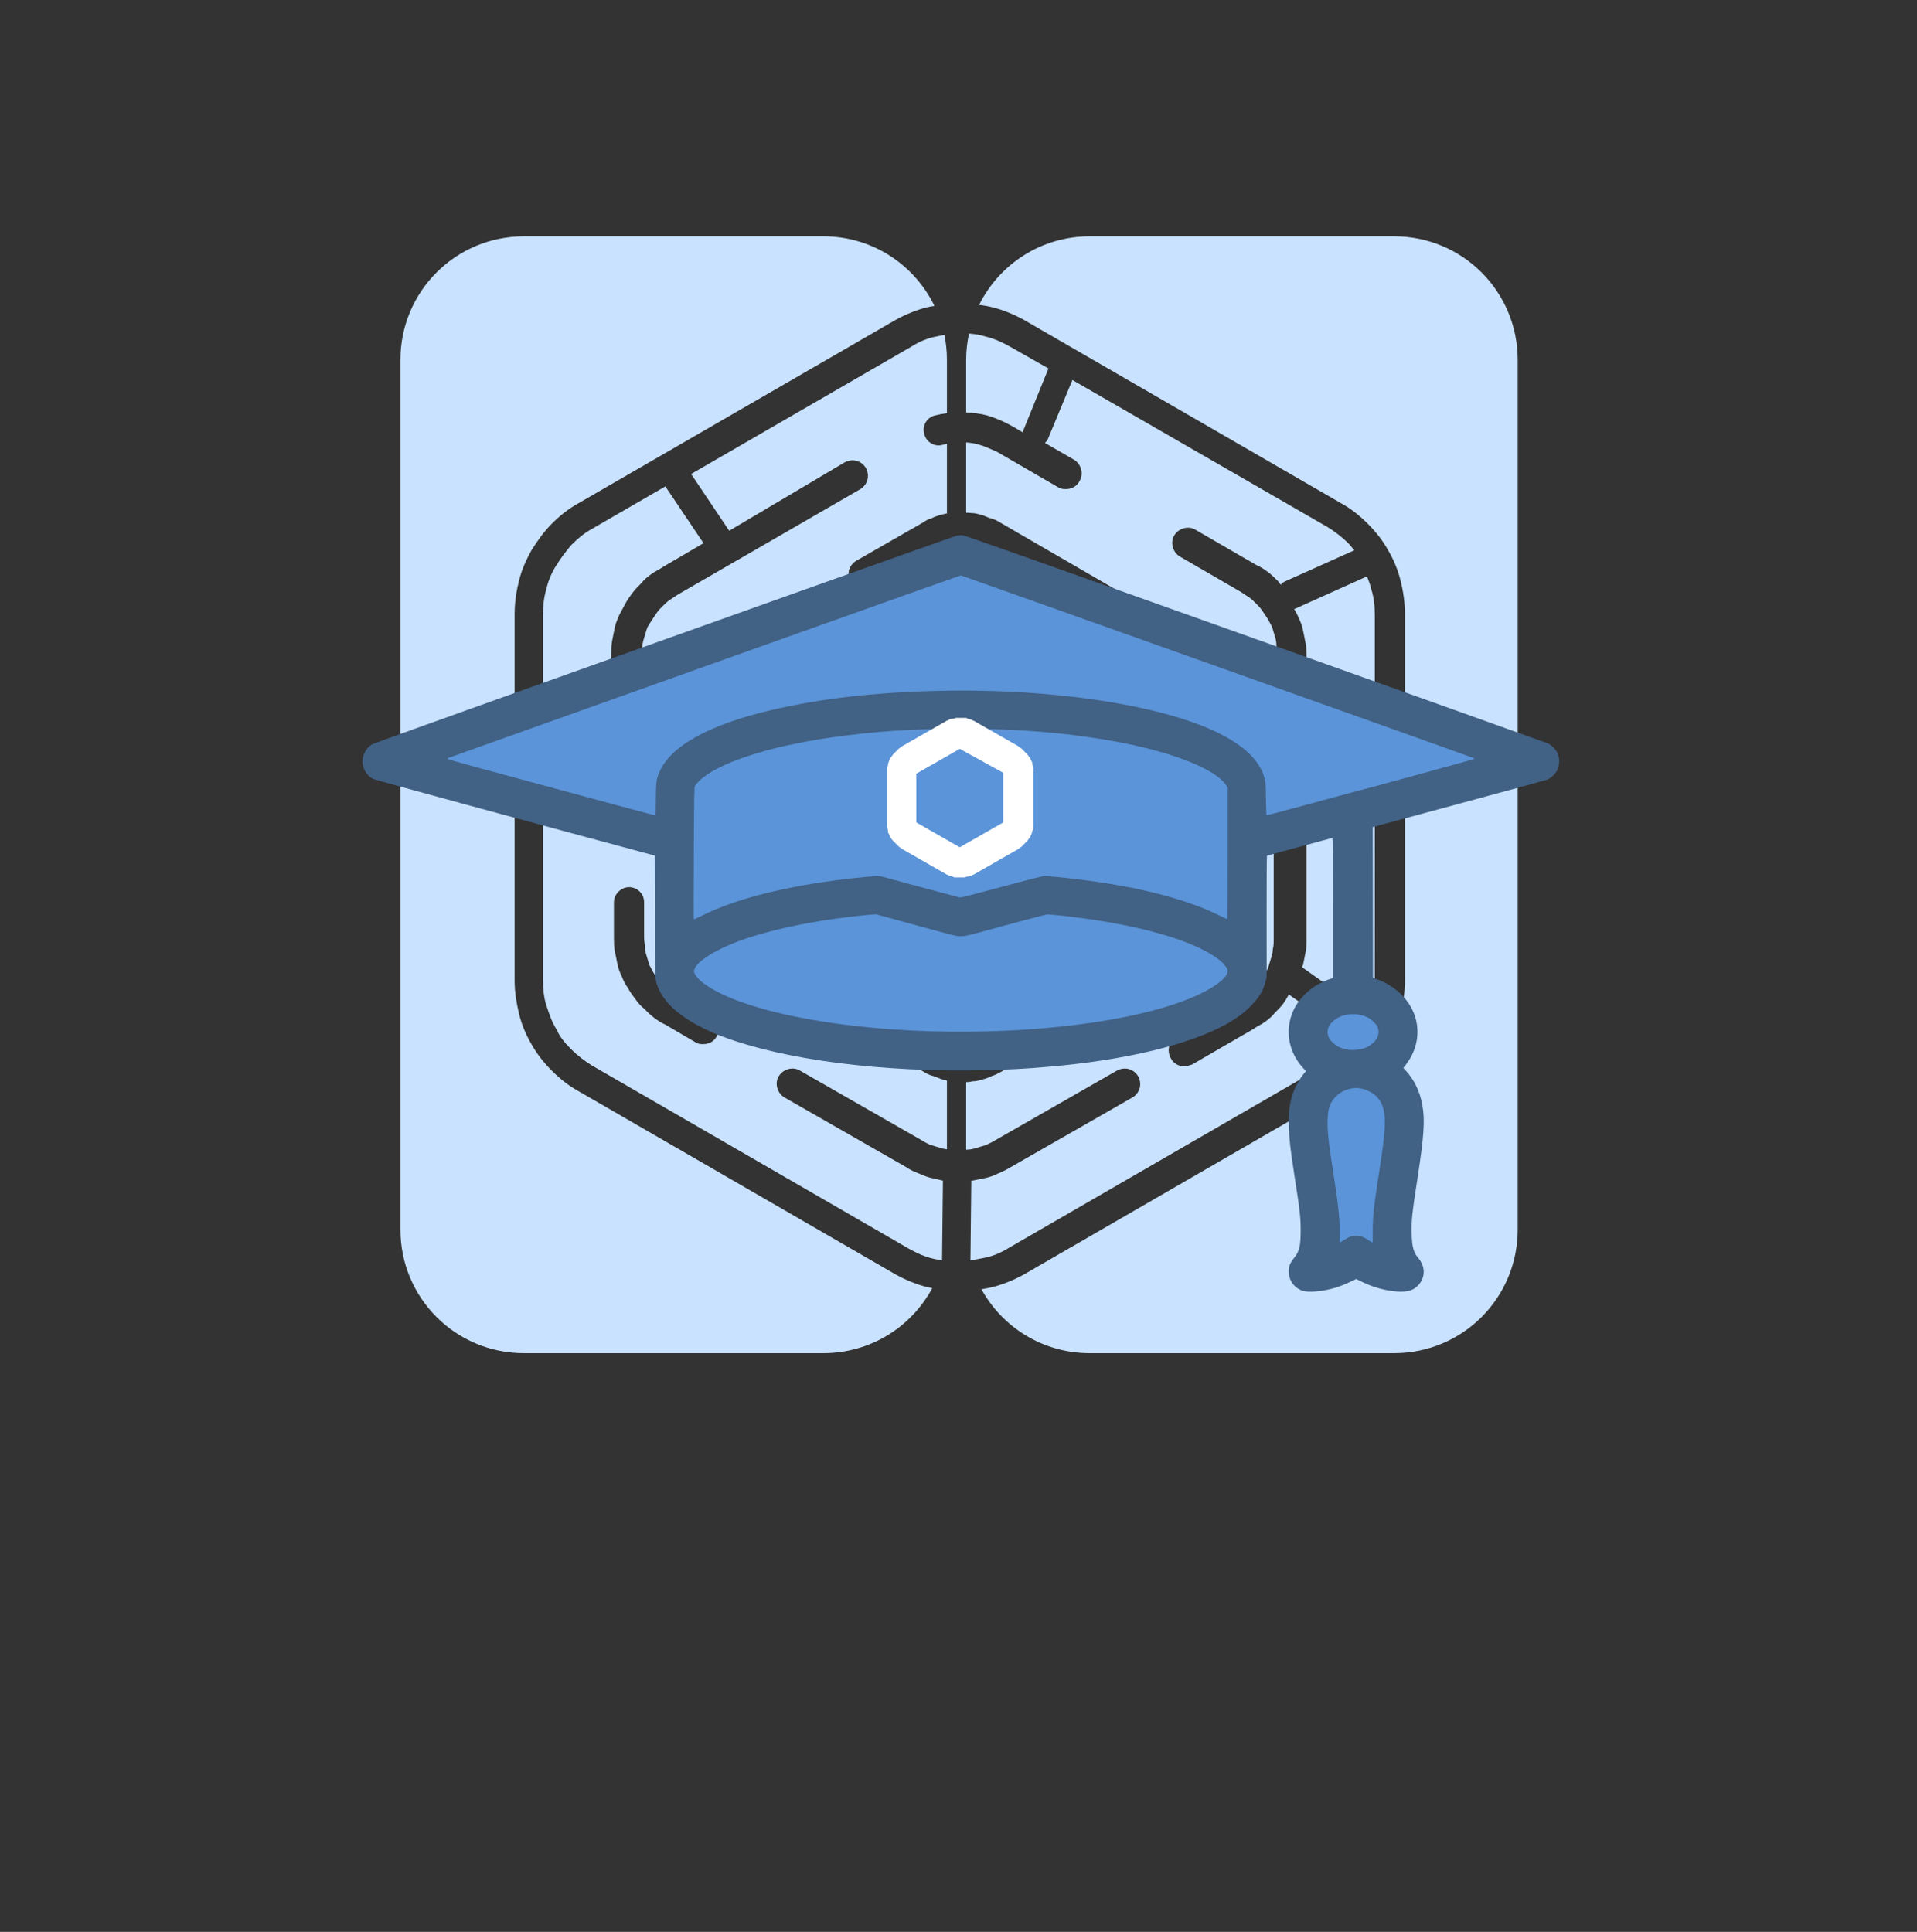 <?xml version="1.0" encoding="UTF-8" standalone="no"?>
<svg
   viewBox="64.441 54.46 446.12 449.67"
   version="1.1"
   id="svg25"
   sodipodi:docname="education.svg"
   xml:space="preserve"
   inkscape:version="1.2.2 (732a01da63, 2022-12-09)"
   inkscape:export-filename="education2png"
   inkscape:export-xdpi="32.278309"
   inkscape:export-ydpi="32.278309"
   xmlns:inkscape="http://www.inkscape.org/namespaces/inkscape"
   xmlns:sodipodi="http://sodipodi.sourceforge.net/DTD/sodipodi-0.dtd"
   xmlns="http://www.w3.org/2000/svg"
   xmlns:svg="http://www.w3.org/2000/svg"><rect x="64.441" y="54.46" width="446.12" height="449.67" fill="#333333" stroke="none"/><defs
     id="defs29" /><sodipodi:namedview
     id="namedview27"
     pagecolor="#ffffff"
     bordercolor="#666666"
     borderopacity="1.0"
     inkscape:showpageshadow="2"
     inkscape:pageopacity="0.0"
     inkscape:pagecheckerboard="0"
     inkscape:deskcolor="#d1d1d1"
     showgrid="false"
     inkscape:lockguides="true"
     inkscape:zoom="4.6834296"
     inkscape:cx="278.0014"
     inkscape:cy="149.2496"
     inkscape:window-width="3818"
     inkscape:window-height="2032"
     inkscape:window-x="-59"
     inkscape:window-y="47"
     inkscape:window-maximized="0"
     inkscape:current-layer="svg25" /><path
     id="rect1774"
     style="opacity:1;fill:#c9e2ff;fill-opacity:1;stroke:none;stroke-width:1.903;stroke-miterlimit:4;stroke-dasharray:none;stroke-dashoffset:0;stroke-opacity:1;paint-order:markers fill stroke"
     d="M 186.394 109.469 C 170.457 109.469 157.627 122.3 157.627 138.237 L 157.627 340.651 C 157.627 356.588 170.457 369.419 186.394 369.419 L 256.041 369.419 C 267.042 369.419 276.558 363.302 281.4 354.272 C 280.99 354.184 280.565 354.13 280.164 354.03 C 277.687 353.411 275.211 352.38 272.941 351.141 L 199.058 308.423 C 196.788 307.184 194.726 305.532 192.869 303.675 C 191.011 301.817 189.359 299.755 188.121 297.485 C 186.882 295.421 185.851 292.944 185.232 290.467 C 184.613 287.785 184.201 285.309 184.201 282.626 L 184.201 197.393 C 184.201 194.71 184.613 192.028 185.232 189.551 C 185.851 187.075 186.882 184.806 188.121 182.536 C 189.565 180.266 191.011 178.202 192.869 176.344 C 194.726 174.487 196.788 172.835 199.058 171.596 L 272.941 128.878 C 275.211 127.639 277.687 126.608 280.164 125.989 C 280.734 125.846 281.325 125.778 281.906 125.669 C 277.253 116.073 267.459 109.469 256.041 109.469 L 186.394 109.469 z M 284.22 132.407 C 283.547 132.532 282.867 132.657 282.226 132.8 C 280.162 133.212 278.307 134.037 276.656 135.069 L 225.269 164.788 L 234.142 177.995 L 260.97 162.104 C 262.828 161.072 264.892 161.692 265.923 163.343 C 266.955 165.2 266.336 167.264 264.685 168.296 L 222.173 192.854 L 220.316 194.093 C 219.697 194.505 219.076 195.123 218.664 195.536 C 218.045 196.155 217.633 196.569 217.22 197.188 C 216.808 197.807 216.395 198.427 215.982 199.046 C 215.569 199.665 215.155 200.284 214.949 200.903 C 214.742 201.522 214.538 202.346 214.332 202.966 C 214.125 203.585 213.918 204.411 213.918 205.03 C 213.711 205.855 213.712 206.474 213.712 207.3 L 213.712 247.749 C 213.712 249.606 212.06 251.257 210.203 251.257 C 208.345 251.257 206.695 249.812 206.695 247.749 L 206.695 206.68 C 206.695 205.649 206.696 204.617 206.902 203.585 C 207.108 202.553 207.315 201.521 207.521 200.489 C 207.727 199.457 208.14 198.632 208.552 197.6 C 208.965 196.775 209.585 195.742 209.998 194.917 C 210.41 194.091 211.029 193.266 211.648 192.44 C 212.267 191.615 212.887 190.996 213.712 190.171 C 214.332 189.345 215.157 188.725 215.982 188.106 C 216.807 187.487 217.838 187.075 218.664 186.456 L 228.158 180.884 L 219.283 167.676 L 202.154 177.583 C 200.297 178.615 198.852 179.853 197.408 181.298 C 196.17 182.742 194.932 184.393 193.9 186.044 C 192.868 187.695 192.043 189.552 191.63 191.409 C 191.011 193.473 190.804 195.33 190.804 197.393 L 190.804 282.626 C 190.804 284.689 191.011 286.753 191.63 288.61 C 192.25 290.467 192.868 292.324 193.9 293.975 C 194.725 295.833 195.963 297.279 197.408 298.723 C 198.852 300.168 200.503 301.404 202.154 302.436 L 276.037 345.157 C 277.894 346.189 279.75 347.014 281.607 347.426 C 282.226 347.633 283.052 347.632 283.671 347.839 L 283.878 329.266 C 283.053 329.06 282.02 328.854 281.195 328.647 C 280.163 328.441 279.338 328.027 278.306 327.614 C 277.274 327.201 276.243 326.79 275.418 326.171 L 246.937 309.866 C 245.286 308.834 244.667 306.564 245.699 304.913 C 246.731 303.262 249.001 302.643 250.652 303.675 L 279.132 319.979 C 279.752 320.392 280.576 320.804 281.195 321.01 C 281.814 321.217 282.64 321.423 283.259 321.63 C 283.724 321.785 284.286 321.91 284.808 321.977 L 284.808 305.971 C 284.511 305.901 284.217 305.824 283.878 305.739 C 283.053 305.533 282.432 305.119 281.607 304.913 C 280.782 304.706 279.957 304.294 279.337 303.882 L 238.064 279.942 C 237.239 279.529 236.619 278.911 236 278.499 C 235.38 277.88 234.761 277.466 234.142 276.846 C 233.523 276.227 232.905 275.608 232.492 274.989 C 232.079 274.163 231.666 273.546 231.253 272.926 C 230.841 272.307 230.429 271.688 230.222 270.862 C 229.809 270.037 229.602 269.418 229.396 268.592 C 229.19 267.973 229.19 267.148 228.984 266.323 C 228.778 265.497 228.777 264.672 228.777 263.846 L 228.777 242.589 C 228.777 240.731 230.427 239.081 232.285 239.081 C 234.142 239.081 235.793 240.525 235.793 242.589 L 235.793 259.305 L 251.89 251.876 L 251.89 226.079 C 251.89 225.46 252.097 225.048 252.097 224.428 C 252.304 223.809 252.303 223.191 252.509 222.778 C 252.509 222.365 252.715 221.745 252.921 221.333 C 253.128 220.714 253.334 220.3 253.541 219.887 C 253.747 219.475 253.954 219.062 254.367 218.649 C 254.78 218.236 254.985 217.826 255.398 217.413 C 255.811 217 256.224 216.792 256.636 216.38 C 257.049 216.173 257.462 215.762 257.875 215.555 L 282.021 201.727 C 282.434 201.521 283.052 201.315 283.464 201.108 C 283.848 200.916 284.399 200.892 284.808 200.725 L 284.808 181.413 C 284.547 181.492 284.311 181.596 284.084 181.71 C 283.671 181.916 283.258 182.122 282.845 182.329 L 267.369 191.202 C 265.511 192.234 263.447 191.615 262.416 189.964 C 261.384 188.106 262.003 186.044 263.654 185.012 L 279.132 176.137 C 279.752 175.725 280.369 175.313 281.195 175.106 C 282.02 174.693 282.639 174.486 283.464 174.28 C 283.847 174.153 284.317 174.044 284.808 173.966 L 284.808 157.768 C 284.499 157.84 284.179 157.885 283.878 157.977 C 282.021 158.596 279.957 157.358 279.545 155.501 C 278.925 153.643 280.164 151.579 282.021 151.167 C 282.93 150.928 283.865 150.758 284.808 150.63 L 284.808 138.237 C 284.808 136.238 284.605 134.289 284.22 132.407 z M 249.115 193.796 C 250.397 193.754 251.593 194.401 252.302 195.536 C 253.334 197.393 252.715 199.457 251.064 200.489 L 240.746 206.473 C 240.333 206.68 239.92 207.093 239.507 207.3 C 239.095 207.712 238.889 207.918 238.476 208.331 C 238.063 208.537 237.651 208.951 237.445 209.364 C 237.032 209.777 236.825 210.19 236.619 210.602 C 236.412 211.015 236.206 211.428 236 211.841 C 235.793 212.46 235.587 212.871 235.587 213.284 C 235.587 213.697 235.38 214.316 235.38 214.729 L 235.38 216.175 L 235.38 228.143 C 235.38 230.001 233.936 231.651 231.873 231.651 C 229.809 231.651 228.365 230.001 227.746 228.35 L 227.746 216.38 C 227.746 215.554 227.744 214.729 227.951 213.903 C 227.951 213.284 228.158 212.459 228.365 211.634 C 228.571 210.808 228.983 210.189 229.189 209.364 C 229.395 208.745 229.809 207.919 230.222 207.3 C 230.635 206.474 231.046 205.854 231.459 205.235 C 232.078 204.616 232.492 203.997 233.111 203.378 C 233.73 202.759 234.349 202.14 234.968 201.727 C 235.587 201.108 236.412 200.697 237.031 200.284 L 247.351 194.298 C 247.932 193.975 248.532 193.815 249.115 193.796 z M 284.808 208.239 L 262.416 222.159 C 262.209 222.365 262.003 222.365 261.796 222.571 C 261.796 222.777 261.591 222.777 261.384 222.983 C 261.178 222.983 261.177 223.191 260.97 223.397 C 260.764 223.604 260.765 223.81 260.558 224.016 C 260.558 224.223 260.351 224.429 260.351 224.635 C 260.351 224.842 260.146 225.048 260.146 225.255 C 259.94 225.461 259.939 225.667 259.939 225.874 L 259.939 226.493 L 259.939 236.397 L 274.179 236.397 C 276.037 236.397 277.687 238.05 277.687 239.907 C 277.687 241.764 276.243 243.415 274.179 243.415 L 259.939 243.415 L 259.939 254.145 L 259.939 254.764 C 260.145 254.971 260.146 255.177 260.146 255.384 C 260.146 255.59 260.351 255.796 260.351 256.003 C 260.351 256.209 260.352 256.415 260.558 256.622 C 260.765 256.828 260.764 257.035 260.97 257.241 C 261.177 257.241 261.178 257.449 261.384 257.655 C 261.384 257.861 261.59 257.861 261.796 258.067 C 262.003 258.273 262.209 258.273 262.416 258.479 L 284.808 271.303 L 284.808 208.239 z M 252.302 258.274 L 235.793 265.909 L 235.587 265.909 C 235.587 266.115 235.793 266.529 235.793 266.735 C 235.793 267.354 236 267.766 236.207 268.178 C 236.413 268.591 236.619 269.004 236.826 269.417 C 237.032 269.829 237.444 270.242 237.65 270.655 C 238.063 271.068 238.27 271.275 238.683 271.688 C 238.89 272.101 239.302 272.513 239.714 272.719 C 240.127 272.926 240.54 273.339 240.953 273.546 L 282.226 297.485 L 283.464 298.104 C 284.04 298.296 284.423 298.32 284.808 298.487 L 284.808 279.401 C 284.705 279.374 284.586 279.367 284.498 279.323 C 284.085 279.323 283.465 279.117 283.052 278.911 C 282.64 278.704 282.02 278.498 281.607 278.292 L 257.462 264.466 C 257.05 264.259 256.637 264.052 256.224 263.639 C 255.811 263.433 255.399 263.021 254.986 262.608 C 254.573 262.195 254.367 261.783 253.955 261.37 C 253.748 260.957 253.335 260.544 253.128 260.132 C 252.922 259.719 252.716 259.099 252.509 258.686 C 252.303 258.48 252.302 258.481 252.302 258.274 z M 210.822 260.956 C 212.679 260.956 214.332 262.402 214.332 264.466 L 214.332 272.719 C 214.332 273.545 214.537 274.163 214.537 274.989 C 214.537 275.608 214.742 276.434 214.949 277.053 C 215.155 277.673 215.362 278.499 215.568 279.118 C 215.981 279.737 216.188 280.356 216.601 280.975 C 217.014 281.594 217.427 282.214 217.839 282.833 C 218.252 283.452 218.87 284.07 219.283 284.483 C 219.902 285.102 220.316 285.514 220.935 285.926 C 221.554 286.339 222.173 286.752 222.793 287.165 L 229.808 291.294 C 231.459 292.119 232.079 294.389 231.253 295.628 C 230.634 296.866 229.396 297.485 228.158 297.485 C 227.539 297.485 226.919 297.484 226.3 297.071 L 219.283 292.944 C 218.251 292.531 217.427 291.913 216.601 291.294 C 215.776 290.675 215.157 290.055 214.332 289.229 C 213.506 288.61 212.886 287.785 212.267 286.96 C 211.648 286.134 211.03 285.309 210.617 284.483 C 209.998 283.658 209.584 282.831 209.171 281.8 C 208.759 280.974 208.347 279.943 208.14 278.911 L 207.521 275.815 C 207.315 274.783 207.314 273.751 207.314 272.719 L 207.314 264.466 C 207.314 262.608 208.964 260.956 210.822 260.956 z "
     inkscape:export-filename="education.png"
     inkscape:export-xdpi="51.719013"
     inkscape:export-ydpi="51.719013" /><path
     id="rect2564"
     style="opacity:1;fill:#c9e2ff;fill-opacity:1;stroke:none;stroke-width:1.903;stroke-miterlimit:4;stroke-dasharray:none;stroke-dashoffset:0;stroke-opacity:1;paint-order:markers fill stroke"
     d="M 318.05 109.469 C 306.733 109.469 297.008 115.955 292.306 125.413 C 293.36 125.563 294.41 125.733 295.435 125.989 C 297.912 126.608 300.388 127.639 302.658 128.878 L 376.539 171.596 C 378.809 172.835 380.873 174.487 382.73 176.344 C 384.587 178.202 386.238 180.266 387.476 182.536 C 388.714 184.6 389.748 187.075 390.367 189.551 C 390.986 192.028 391.398 194.71 391.398 197.393 L 391.398 282.626 C 391.398 285.309 390.986 287.991 390.367 290.467 C 389.748 292.944 388.714 295.215 387.476 297.485 C 386.032 299.755 384.587 301.817 382.73 303.675 C 380.873 305.532 378.809 307.184 376.539 308.423 L 302.658 351.141 C 300.388 352.38 297.912 353.411 295.435 354.03 C 294.593 354.241 293.712 354.385 292.837 354.54 C 297.723 363.421 307.158 369.419 318.05 369.419 L 388.871 369.419 C 404.808 369.419 417.638 356.588 417.638 340.651 L 417.638 138.237 C 417.638 122.3 404.808 109.469 388.871 109.469 L 318.05 109.469 z M 289.949 132.096 C 289.521 134.076 289.283 136.126 289.283 138.237 L 289.283 150.468 C 290.95 150.547 292.61 150.749 294.197 151.167 C 296.261 151.786 298.117 152.611 299.974 153.643 L 302.451 155.087 C 302.451 154.88 302.658 154.674 302.658 154.468 L 308.437 140.229 L 299.355 135.069 C 297.498 134.037 295.642 133.212 293.785 132.8 C 292.552 132.389 291.243 132.204 289.949 132.096 z M 314.007 142.911 L 308.437 156.325 C 308.231 156.944 308.024 157.15 307.611 157.563 L 314.421 161.485 C 316.072 162.517 316.692 164.787 315.66 166.438 C 315.041 167.676 313.802 168.296 312.564 168.296 C 311.945 168.296 311.326 168.296 310.707 167.884 L 296.466 159.628 C 295.022 159.009 293.784 158.39 292.339 157.977 C 291.363 157.677 290.328 157.524 289.283 157.442 L 289.283 173.79 C 289.68 173.816 290.065 173.816 290.482 173.868 C 291.307 173.868 291.926 174.074 292.752 174.28 C 293.577 174.486 294.198 174.9 295.023 175.106 C 295.849 175.313 296.673 175.725 297.293 176.137 L 338.566 200.077 C 339.391 200.49 340.011 201.109 340.63 201.522 C 341.25 202.141 341.869 202.553 342.488 203.173 C 343.107 203.792 343.726 204.411 344.138 205.03 C 344.551 205.649 344.964 206.473 345.377 207.093 C 345.789 207.712 346.201 208.331 346.408 209.157 C 346.821 209.982 347.028 210.601 347.234 211.426 C 347.44 212.046 347.44 212.872 347.646 213.698 C 347.852 214.523 347.853 215.349 347.853 216.175 L 347.853 235.985 L 361.681 235.985 L 361.681 206.68 C 361.681 205.855 361.474 205.03 361.474 204.411 C 361.474 203.792 361.268 202.966 361.062 202.346 C 360.856 201.727 360.649 200.903 360.443 200.284 C 360.03 199.665 359.822 199.046 359.41 198.426 C 358.997 197.807 358.584 197.188 358.171 196.569 C 357.759 195.95 357.141 195.329 356.728 194.917 C 356.109 194.298 355.695 193.886 355.076 193.473 C 354.457 193.061 353.837 192.648 353.218 192.235 L 338.98 183.979 C 337.329 182.947 336.71 180.677 337.742 179.026 C 338.774 177.375 341.044 176.756 342.695 177.788 L 356.933 186.044 C 357.965 186.456 358.791 187.075 359.617 187.694 C 360.442 188.313 361.061 188.933 361.886 189.759 C 362.093 189.965 362.299 190.376 362.505 190.583 C 362.712 190.17 363.124 189.965 363.537 189.759 L 379.634 182.536 C 379.222 182.123 378.81 181.503 378.191 180.884 C 376.746 179.439 375.094 178.201 373.443 177.169 L 314.007 142.911 z M 289.283 181.028 L 289.283 200.452 C 289.407 200.471 289.531 200.464 289.656 200.489 C 290.069 200.489 290.688 200.49 291.101 200.696 C 291.514 200.696 292.134 200.902 292.546 201.108 C 292.959 201.315 293.577 201.521 293.99 201.727 L 302.451 205.854 C 302.451 205.648 302.451 205.236 302.658 205.03 L 309.88 191.616 L 293.99 182.329 L 292.752 181.71 C 292.132 181.503 291.721 181.504 291.308 181.298 C 290.895 181.298 290.276 181.091 289.863 181.091 C 289.656 181.049 289.477 181.053 289.283 181.028 z M 382.523 188.52 C 382.523 188.727 382.318 188.725 382.318 188.725 L 365.808 196.155 L 365.601 196.155 C 366.014 196.98 366.426 197.6 366.632 198.219 C 367.045 199.045 367.459 200.076 367.666 201.108 C 367.872 202.14 368.078 203.172 368.285 204.204 C 368.491 205.236 368.49 206.268 368.49 207.3 L 368.49 272.926 C 368.49 273.958 368.491 274.99 368.285 276.022 C 368.078 277.054 367.872 278.086 367.666 279.118 C 367.666 279.118 367.459 279.324 367.459 279.53 L 367.666 279.737 L 382.523 290.26 L 382.937 290.675 C 383.143 289.849 383.35 289.229 383.556 288.61 C 384.175 286.546 384.38 284.689 384.38 282.626 L 384.38 197.6 C 384.38 195.537 384.175 193.473 383.556 191.616 C 383.35 190.584 382.936 189.552 382.523 188.52 z M 314.627 195.124 L 307.404 208.331 C 307.198 208.744 306.991 208.951 306.785 209.157 L 317.929 215.555 C 318.342 215.762 318.755 215.967 319.168 216.38 C 319.58 216.586 319.993 217 320.406 217.413 C 320.819 217.826 321.024 218.236 321.437 218.649 C 321.643 219.062 322.057 219.475 322.263 219.887 C 322.47 220.3 322.676 220.92 322.882 221.333 C 323.089 221.745 323.088 222.365 323.295 222.778 C 323.501 223.397 323.709 223.809 323.709 224.428 C 323.915 225.048 323.914 225.46 323.914 226.079 L 323.914 229.589 C 323.914 231.446 322.263 233.096 320.406 233.096 C 318.548 233.096 316.898 231.652 316.898 229.589 L 316.898 226.079 L 316.898 225.46 C 316.692 225.253 316.691 225.047 316.691 224.841 C 316.691 224.634 316.484 224.428 316.484 224.221 C 316.484 224.015 316.485 223.809 316.279 223.602 C 316.073 223.396 316.071 223.19 315.865 222.983 C 315.658 222.983 315.659 222.777 315.453 222.571 C 315.453 222.365 315.247 222.365 315.041 222.159 C 314.834 221.953 314.628 221.951 314.421 221.745 L 290.275 207.919 C 290.069 207.919 289.862 207.712 289.656 207.712 C 289.532 207.712 289.407 207.648 289.283 207.589 L 289.283 272.926 L 289.656 272.926 C 289.862 272.72 290.069 272.719 290.275 272.719 C 290.481 272.719 290.688 272.512 290.894 272.512 C 291.1 272.512 291.307 272.514 291.513 272.307 L 315.66 258.479 C 315.866 258.273 316.073 258.273 316.279 258.067 C 316.279 257.861 316.485 257.861 316.691 257.655 C 316.897 257.655 316.897 257.447 317.103 257.241 C 317.309 257.035 317.311 256.828 317.517 256.622 C 317.517 256.415 317.722 256.209 317.722 256.003 C 317.722 255.796 317.929 255.59 317.929 255.384 C 318.136 255.177 318.136 254.971 318.136 254.764 L 318.136 254.145 L 318.136 247.13 C 318.136 245.272 319.787 243.622 321.644 243.622 C 323.501 243.622 325.152 245.066 325.152 247.13 L 325.152 254.145 C 325.152 254.764 324.947 255.178 324.947 255.798 C 324.74 256.417 324.739 257.035 324.533 257.448 C 324.533 257.861 324.327 258.481 324.121 258.893 C 323.914 259.512 323.708 259.924 323.502 260.337 C 323.295 260.749 323.088 261.162 322.675 261.575 C 322.263 261.988 322.057 262.4 321.644 262.813 C 321.231 263.226 320.819 263.434 320.406 263.846 C 319.787 264.053 319.373 264.464 318.961 264.671 L 310.5 269.624 L 318.961 283.452 L 335.677 273.751 C 336.09 273.544 336.503 273.133 336.916 272.926 L 337.947 271.893 C 338.36 271.687 338.774 271.275 338.98 270.862 C 339.393 270.449 339.598 270.036 339.804 269.624 C 340.011 269.211 340.217 268.798 340.423 268.385 C 340.63 267.766 340.631 267.355 340.837 266.942 C 340.837 266.529 341.043 265.91 341.043 265.497 L 341.043 264.051 L 341.043 258.067 C 341.043 256.21 342.695 254.559 344.552 254.559 C 346.41 254.559 348.06 256.003 348.06 258.067 L 348.06 264.051 C 348.06 264.877 348.059 265.703 347.853 266.528 C 347.853 267.147 347.647 267.972 347.441 268.798 C 347.235 269.623 346.821 270.244 346.615 271.069 C 346.408 271.688 345.996 272.512 345.584 273.132 C 345.171 273.751 344.758 274.37 344.345 274.989 C 343.726 275.608 343.314 276.227 342.695 276.846 C 342.076 277.466 341.457 278.086 340.837 278.499 C 340.218 279.118 339.392 279.529 338.773 279.942 L 297.498 303.882 C 296.672 304.294 296.054 304.706 295.228 304.913 C 294.403 305.326 293.784 305.533 292.959 305.739 C 292.339 305.945 291.515 306.151 290.689 306.151 C 290.306 306.279 289.787 306.32 289.283 306.339 L 289.283 322.069 C 289.407 322.054 289.531 322.059 289.656 322.042 C 290.275 322.042 291.101 321.836 291.72 321.63 C 292.339 321.423 293.166 321.217 293.785 321.01 C 294.61 320.598 295.228 320.392 295.847 319.979 L 324.328 303.675 C 326.185 302.643 328.249 303.262 329.281 304.913 C 330.313 306.77 329.694 308.834 328.043 309.866 L 299.562 326.171 C 298.53 326.79 297.705 327.201 296.673 327.614 C 295.848 328.027 294.817 328.441 293.785 328.647 C 292.753 328.854 291.721 329.06 290.689 329.266 L 290.482 329.266 L 290.275 347.839 C 291.307 347.632 292.546 347.426 293.578 347.219 C 295.641 346.807 297.499 345.982 299.15 344.95 L 373.031 302.231 C 374.682 301.199 376.332 299.961 377.158 299.135 C 378.19 298.31 378.809 297.279 379.634 296.247 C 379.222 296.247 378.809 296.039 378.396 295.833 L 364.363 285.926 C 363.95 286.752 363.537 287.372 363.125 287.991 C 362.505 288.816 361.888 289.435 361.062 290.26 C 360.443 291.086 359.616 291.706 358.791 292.325 C 357.965 292.944 356.934 293.356 356.109 293.975 L 341.869 302.231 C 341.25 302.438 340.63 302.643 340.011 302.643 C 338.773 302.643 337.535 302.024 336.916 300.786 C 335.884 298.929 336.503 296.865 338.154 295.833 L 352.394 287.579 C 353.013 287.166 353.632 286.753 354.252 286.341 C 354.871 285.928 355.489 285.308 355.902 284.895 C 356.521 284.276 356.935 283.864 357.347 283.245 C 357.76 282.626 358.173 282.007 358.586 281.387 C 358.998 280.768 359.41 280.149 359.617 279.53 C 359.823 278.911 360.03 278.085 360.236 277.466 C 360.442 276.846 360.648 276.022 360.648 275.403 C 360.854 274.578 360.855 273.957 360.855 273.132 L 360.855 243.827 L 343.519 243.827 C 341.662 243.827 340.011 242.383 340.011 240.319 L 340.011 216.38 L 340.011 214.936 C 340.011 214.524 340.011 213.904 339.804 213.491 C 339.804 212.872 339.599 212.458 339.392 212.046 L 338.773 210.807 C 338.567 210.395 338.36 209.982 337.947 209.569 C 337.534 209.156 337.328 208.951 336.916 208.538 C 336.709 208.125 336.297 207.713 335.884 207.507 C 335.472 207.3 335.059 206.887 334.646 206.68 L 314.627 195.124 z M 304.103 272.512 L 293.785 278.292 C 293.372 278.498 292.752 278.704 292.339 278.911 C 291.927 279.117 291.307 279.117 290.894 279.323 C 290.29 279.323 289.878 279.515 289.283 279.524 L 289.283 298.721 C 289.695 298.721 290.287 298.717 290.689 298.516 C 291.308 298.516 291.72 298.311 292.132 298.104 C 292.545 297.898 292.958 297.691 293.371 297.485 L 312.564 286.341 L 304.103 272.512 z " /><g
     id="g1720"
     transform="matrix(0.653,0,0,0.653,-77.684,175.306)"><path
       style="fill:#416185;fill-opacity:1;stroke-width:0.175"
       d="m 682.552,275.19 c -3.061,-0.602 -5.418,-3.337 -5.601,-6.499 -0.127,-2.19 0.315,-3.421 1.969,-5.486 1.802,-2.25 2.258,-4.173 2.259,-9.545 0,-4.961 -0.225,-6.928 -2.413,-20.982 -1.276,-8.192 -1.672,-11.794 -1.794,-16.322 -0.14,-5.18 0.225,-8.112 1.458,-11.706 0.835,-2.433 2.613,-5.584 4.116,-7.297 l 0.539,-0.613 -0.974,-1.052 c -5.335,-5.763 -6.682,-13.606 -3.532,-20.574 1.479,-3.272 4.536,-6.684 7.885,-8.798 1.271,-0.803 4.419,-2.269 5.385,-2.51 l 0.832,-0.207 v -25.042 c 0,-20.398 -0.042,-25.026 -0.226,-24.955 -0.124,0.048 -5.379,1.479 -11.677,3.18 -6.298,1.701 -11.519,3.135 -11.603,3.187 -0.086,0.053 -0.144,9.54 -0.133,21.664 l 0.021,21.57 -0.431,1.664 c -0.886,3.424 -2.32,5.76 -5.435,8.857 -2.399,2.385 -4.834,4.189 -8.256,6.119 -13.18,7.431 -36.199,12.984 -63.486,15.313 -9.261,0.791 -13.529,1.016 -23.512,1.239 -35.964,0.804 -70.744,-3.672 -92.602,-11.915 -12.654,-4.773 -20.735,-10.973 -23.275,-17.861 -1.022,-2.77 -0.962,-1.298 -1.023,-24.977 l -0.056,-21.737 -1.79,-0.481 c -46.141,-12.395 -97.764,-26.449 -98.533,-26.826 -1.889,-0.923 -3.315,-2.872 -3.728,-5.093 -0.515,-2.77 0.908,-5.842 3.372,-7.277 0.427,-0.249 22.646,-8.253 49.376,-17.787 26.73,-9.534 73.261,-26.133 103.403,-36.886 30.142,-10.753 55.2,-19.636 55.684,-19.74 0.484,-0.104 1.362,-0.144 1.952,-0.089 0.823,0.077 25.069,8.661 104.388,36.96 56.824,20.273 103.695,37.024 104.159,37.224 1.145,0.494 2.755,2.068 3.342,3.267 0.941,1.922 0.934,4.376 -0.018,6.32 -0.63,1.286 -2.353,2.892 -3.607,3.361 -0.523,0.196 -14.419,3.991 -30.879,8.434 -16.46,4.443 -30.223,8.165 -30.585,8.27 l -0.657,0.192 0.044,26.877 0.044,26.877 1.209,0.407 c 5.57,1.876 10.349,5.94 12.779,10.866 3.083,6.25 2.295,13.601 -2.08,19.401 l -1.081,1.433 1.04,1.131 c 2.834,3.081 4.887,7.391 5.711,11.991 0.988,5.509 0.63,10.967 -1.719,26.195 -1.946,12.616 -2.197,15.019 -2.07,19.837 0.121,4.599 0.65,6.549 2.311,8.522 2.63,3.124 2.63,6.99 0,9.801 -1.932,2.065 -4.55,2.636 -9.258,2.019 -3.734,-0.489 -7.34,-1.594 -10.891,-3.334 l -1.946,-0.954 -2.345,1.122 c -3.525,1.686 -6.808,2.666 -10.64,3.177 -2.042,0.272 -4.244,0.299 -5.422,0.068 z"
       id="path1685" /><path
       style="fill:#5b94d8;fill-opacity:1;stroke-width:0.175"
       d="m 451.038,99.413 c 0.087,-6.614 0.186,-7.214 1.703,-10.289 1.037,-2.102 2.227,-3.713 4.155,-5.63 10.651,-10.583 36.956,-18.371 72.646,-21.506 15.468,-1.359 36.574,-1.605 52.628,-0.615 29.355,1.811 53.991,6.88 69.265,14.253 5.523,2.666 8.595,4.735 11.834,7.97 3.116,3.113 4.482,5.345 5.453,8.911 0.326,1.197 0.375,1.962 0.445,7.007 l 0.079,5.663 0.463,-0.116 c 0.254,-0.064 6.571,-1.771 14.036,-3.794 7.466,-2.023 15.702,-4.25 18.302,-4.949 20.326,-5.465 40.193,-10.882 40.19,-10.957 -0.007,-0.163 -181.684,-64.89 -182.135,-64.89 -0.457,0 -182.134,64.729 -182.137,64.893 -0.001,0.088 72.362,19.742 72.794,19.771 0.148,0.01 0.223,-1.527 0.278,-5.722 z"
       id="path1707" /><path
       style="fill:#5b94d8;fill-opacity:1;stroke-width:0.175"
       d="m 424.725,98.513 c -14.111,-3.826 -30.589,-8.29 -36.617,-9.92 -6.96,-1.882 -10.96,-3.043 -10.96,-3.18 0,-0.119 0.204,-0.289 0.452,-0.379 1.541,-0.557 52.38,-18.699 112.411,-40.116 38.364,-13.686 69.899,-24.884 70.079,-24.884 0.271,0 181.052,64.408 182.543,65.036 0.294,0.124 0.429,0.279 0.35,0.403 -0.094,0.147 -34.739,9.634 -44.524,12.192 -0.53,0.138 -7.244,1.958 -14.921,4.043 -7.677,2.085 -14.112,3.791 -14.301,3.791 -0.332,0 -0.345,-0.185 -0.421,-5.736 -0.071,-5.155 -0.117,-5.884 -0.457,-7.206 -1.455,-5.644 -5.834,-10.427 -13.547,-14.797 -19.338,-10.956 -60.178,-17.554 -102.61,-16.578 -22.743,0.523 -42.146,2.754 -59.698,6.865 -22.434,5.254 -36.214,12.984 -39.996,22.438 -0.97,2.424 -1.032,2.941 -1.114,9.19 l -0.076,5.823 -0.467,-0.015 c -0.257,-0.008 -12.013,-3.145 -26.124,-6.971 z"
       id="path1705" /><path
       style="fill:#5b94d8;fill-opacity:1;stroke-width:0.175"
       d="m 472.449,138.78 c 11.884,-4.888 26.534,-8.366 45.009,-10.684 4.406,-0.553 11.348,-1.231 12.65,-1.236 1.003,-0.004 3.407,0.594 15.583,3.872 l 14.397,3.876 14.412,-3.891 14.412,-3.891 2.189,0.106 c 2.828,0.137 12.033,1.167 17.495,1.958 17.796,2.575 32.857,6.683 43.381,11.832 1.551,0.759 2.883,1.38 2.96,1.38 0.077,0 0.082,-10.42 0.011,-23.155 -0.113,-20.429 -0.161,-23.217 -0.401,-23.687 -0.439,-0.858 -2.64,-2.901 -4.341,-4.028 -10.773,-7.142 -34.142,-12.818 -62.346,-15.143 -17.483,-1.441 -38.331,-1.442 -55.605,-10e-4 -28.4,2.368 -51.521,7.998 -62.323,15.176 -1.774,1.179 -3.574,2.831 -4.14,3.8 l -0.418,0.715 -0.126,23.24 -0.126,23.24 2.523,-1.271 c 1.388,-0.699 3.548,-1.692 4.8,-2.208 z"
       id="path1703" /><path
       style="fill:#5b94d8;fill-opacity:1;stroke-width:0.175"
       d="m 464.885,142.342 c -0.06,-0.157 -0.052,-10.732 0.018,-23.5 0.113,-20.648 0.157,-23.274 0.403,-23.752 0.152,-0.295 0.836,-1.097 1.52,-1.782 6.246,-6.251 24.338,-12.232 46.798,-15.471 15.18,-2.189 29.462,-3.16 46.478,-3.16 21.561,0 40.76,1.707 58.197,5.175 18.261,3.632 32.166,9.27 36.126,14.649 l 0.775,1.053 v 23.536 c 0,12.945 -0.044,23.536 -0.097,23.536 -0.053,0 -1.531,-0.703 -3.284,-1.563 -11.682,-5.727 -28.781,-10.099 -49.335,-12.615 -5.593,-0.685 -11.158,-1.235 -12.491,-1.235 -0.833,0 -4.151,0.833 -15.418,3.869 -10.333,2.784 -14.505,3.839 -14.884,3.764 -0.289,-0.058 -6.837,-1.809 -14.55,-3.89 l -14.024,-3.785 -1.926,0.102 c -2.687,0.143 -9.671,0.899 -14.974,1.621 -19.292,2.629 -34.991,6.809 -46.113,12.278 -1.625,0.799 -2.989,1.453 -3.032,1.453 -0.043,0 -0.128,-0.128 -0.188,-0.285 z"
       id="path1701" /><path
       style="fill:#5b94d8;fill-opacity:1;stroke-width:0.175"
       d="m 575.164,182.031 c 15.259,-0.759 26.72,-1.962 38.529,-4.046 20.244,-3.573 36.126,-9.606 40.453,-15.367 0.943,-1.255 0.934,-1.777 -0.053,-3.116 -4.41,-5.982 -21.386,-12.17 -43.377,-15.812 -6.454,-1.069 -17.628,-2.465 -19.73,-2.465 -0.358,0 -7.197,1.773 -15.198,3.941 -11.931,3.232 -14.752,3.941 -15.686,3.942 -0.939,10e-4 -3.711,-0.695 -15.824,-3.974 l -14.686,-3.975 -3.265,0.31 c -19.826,1.882 -38.812,6.156 -50.288,11.32 -6.143,2.764 -10.685,6.295 -10.682,8.305 0.003,2.246 5.842,6.399 13.134,9.342 16.393,6.615 42.074,10.858 71.279,11.777 5.433,0.171 20.468,0.063 25.394,-0.181 z"
       id="path1699" /><path
       style="fill:#5b94d8;fill-opacity:1;stroke-width:0.175"
       d="m 549.858,182.545 c -37.62,-1.042 -70.459,-8.131 -82.28,-17.76 -0.526,-0.429 -1.32,-1.263 -1.764,-1.854 -0.651,-0.867 -0.808,-1.212 -0.808,-1.786 0,-3.152 7.985,-8.148 18.78,-11.751 8.671,-2.894 19.787,-5.351 31.746,-7.016 4.066,-0.566 10.57,-1.3 12.697,-1.433 l 1.664,-0.104 14.273,3.904 c 13.967,3.82 14.309,3.904 15.937,3.901 1.621,-0.002 2.03,-0.102 15.887,-3.886 8.855,-2.418 14.525,-3.884 15.023,-3.884 0.44,0 2.666,0.2 4.947,0.444 26.622,2.851 47.884,8.882 56.532,16.035 1.473,1.219 2.708,2.901 2.708,3.688 0,2.558 -5.876,6.752 -13.989,9.983 -20.389,8.121 -55.264,12.519 -91.354,11.519 z"
       id="path1697" /><path
       style="fill:#5b94d8;fill-opacity:1;stroke-width:0.175"
       d="m 702.364,188.577 c 1.905,-0.431 3.339,-1.185 4.583,-2.409 2.303,-2.265 2.205,-4.778 -0.273,-7.006 -3.579,-3.218 -10.149,-3.178 -13.718,0.084 -2.469,2.256 -2.469,4.891 0,7.146 2.269,2.073 6.037,2.948 9.409,2.185 z"
       id="path1695" /><path
       style="fill:#5b94d8;fill-opacity:1;stroke-width:0.175"
       d="m 698.195,189.103 c -1.874,-0.369 -2.428,-0.53 -3.415,-0.993 -1.59,-0.746 -3.337,-2.502 -3.76,-3.781 -0.657,-1.986 -0.095,-3.736 1.74,-5.413 2.937,-2.684 8.146,-3.287 12.132,-1.404 1.558,0.736 3.383,2.531 3.783,3.72 0.75,2.228 -0.084,4.327 -2.399,6.035 -1.175,0.868 -2.289,1.349 -3.883,1.678 -1.186,0.245 -3.344,0.326 -4.199,0.158 z"
       id="path1693" /><path
       style="fill:#5b94d8;fill-opacity:1;stroke-width:0.175"
       d="m 696.552,256.55 c 2.764,-2.035 6.06,-1.981 9.024,0.148 l 0.89,0.639 0.098,-4.684 c 0.113,-5.361 0.403,-8.186 1.717,-16.68 2.185,-14.131 2.485,-16.637 2.495,-20.841 0.007,-3.249 -0.245,-4.781 -1.078,-6.551 -1.113,-2.364 -3.015,-4.002 -5.743,-4.948 -3.488,-1.209 -7.592,-0.149 -10.163,2.626 -1.808,1.951 -2.506,3.958 -2.643,7.594 -0.149,3.948 0.279,8.078 1.882,18.179 1.937,12.205 2.322,15.691 2.346,21.235 0.009,2.24 0.037,4.072 0.061,4.072 0.024,7e-5 0.526,-0.355 1.116,-0.789 z"
       id="path1691" /><path
       style="fill:#5b94d8;fill-opacity:1;stroke-width:0.175"
       d="m 695.066,255.369 c 0.208,-4.641 -0.361,-10.314 -2.223,-22.173 -1.806,-11.503 -2.188,-15.121 -2.045,-19.378 0.099,-2.952 0.52,-4.672 1.541,-6.305 2.189,-3.499 6.664,-5.432 10.565,-4.564 1.889,0.42 3.944,1.493 5.167,2.699 2.579,2.541 3.427,5.919 3.01,11.991 -0.265,3.862 -0.64,6.77 -2.026,15.706 -1.856,11.964 -2.203,15.282 -2.18,20.813 0.008,1.959 -0.031,3.609 -0.087,3.665 -0.057,0.057 -0.679,-0.3 -1.383,-0.792 -3.041,-2.124 -5.721,-2.158 -8.725,-0.113 -0.763,0.52 -1.464,0.945 -1.557,0.945 -0.106,0 -0.127,-0.932 -0.057,-2.496 z"
       id="path1689" /></g><path
     d="m 287.799,258.686 c -0.206,0 -0.619,0 -0.825,0 -0.413,0 -0.619,0 -0.825,-0.206 -0.206,0 -0.619,-0.206 -0.825,-0.206 -0.206,-0.206 -0.619,-0.206 -0.825,-0.413 l -10.112,-5.778 c -0.206,-0.206 -0.619,-0.413 -0.825,-0.619 -0.206,-0.206 -0.413,-0.413 -0.619,-0.619 -0.206,-0.206 -0.413,-0.413 -0.619,-0.619 -0.206,-0.206 -0.413,-0.413 -0.619,-0.825 -0.206,-0.206 -0.206,-0.619 -0.413,-0.825 -0.206,-0.206 -0.206,-0.619 -0.206,-0.825 0,-0.206 -0.206,-0.619 -0.206,-0.825 0,-0.413 0,-0.619 0,-1.032 v -1.445 c 0,0 0,0 0,0 v -10.112 c 0,-0.413 0,-0.619 0,-1.032 0,-0.413 0.206,-0.619 0.206,-0.825 0,-0.413 0.206,-0.619 0.206,-0.825 0.206,-0.206 0.206,-0.619 0.413,-0.825 0.206,-0.206 0.413,-0.619 0.619,-0.825 0.206,-0.206 0.413,-0.413 0.619,-0.619 0.206,-0.206 0.413,-0.413 0.619,-0.619 0.206,-0.206 0.619,-0.413 0.825,-0.619 l 10.112,-5.778 c 0.206,-0.206 0.619,-0.206 0.825,-0.413 0.206,-0.206 0.619,-0.206 0.825,-0.206 0.413,0 0.619,-0.206 0.825,-0.206 0.619,0 1.238,0 1.857,0 0.413,0 0.619,0 0.825,0.206 0.206,0 0.619,0.206 0.825,0.206 0.206,0.206 0.619,0.206 0.825,0.413 l 10.112,5.778 c 0.206,0.206 0.619,0.413 0.825,0.619 0.206,0.206 0.413,0.413 0.619,0.619 0.206,0.206 0.413,0.413 0.619,0.619 0.206,0.206 0.413,0.619 0.619,0.825 0.206,0.206 0.206,0.619 0.413,0.825 0.206,0.206 0.206,0.619 0.206,0.825 0,0.206 0.206,0.619 0.206,0.825 0,0.206 0,0.619 0,1.032 v 11.557 c 0,0.413 0,0.619 0,1.032 0,0.206 0,0.619 -0.206,0.825 0,0.206 -0.206,0.619 -0.206,0.825 -0.206,0.206 -0.206,0.619 -0.413,0.825 -0.206,0.206 -0.413,0.619 -0.619,0.825 -0.206,0.206 -0.413,0.413 -0.619,0.619 -0.206,0.206 -0.413,0.413 -0.619,0.619 -0.206,0.206 -0.619,0.413 -0.825,0.619 l -10.112,5.778 c -0.206,0.206 -0.619,0.206 -0.825,0.413 -0.206,0.206 -0.619,0.206 -0.825,0.206 -0.413,0 -0.619,0.206 -0.825,0.206 -0.413,0 -0.825,0 -1.032,0 z M 277.687,244.447 v 1.445 l 10.112,5.778 10.112,-5.778 v -1.445 -10.112 l -10.112,-5.572 -10.112,5.778 v 2.889 z"
     style="fill:#ffffff;fill-opacity:1;stroke-width:2.064"
     id="path4093" /></svg>
